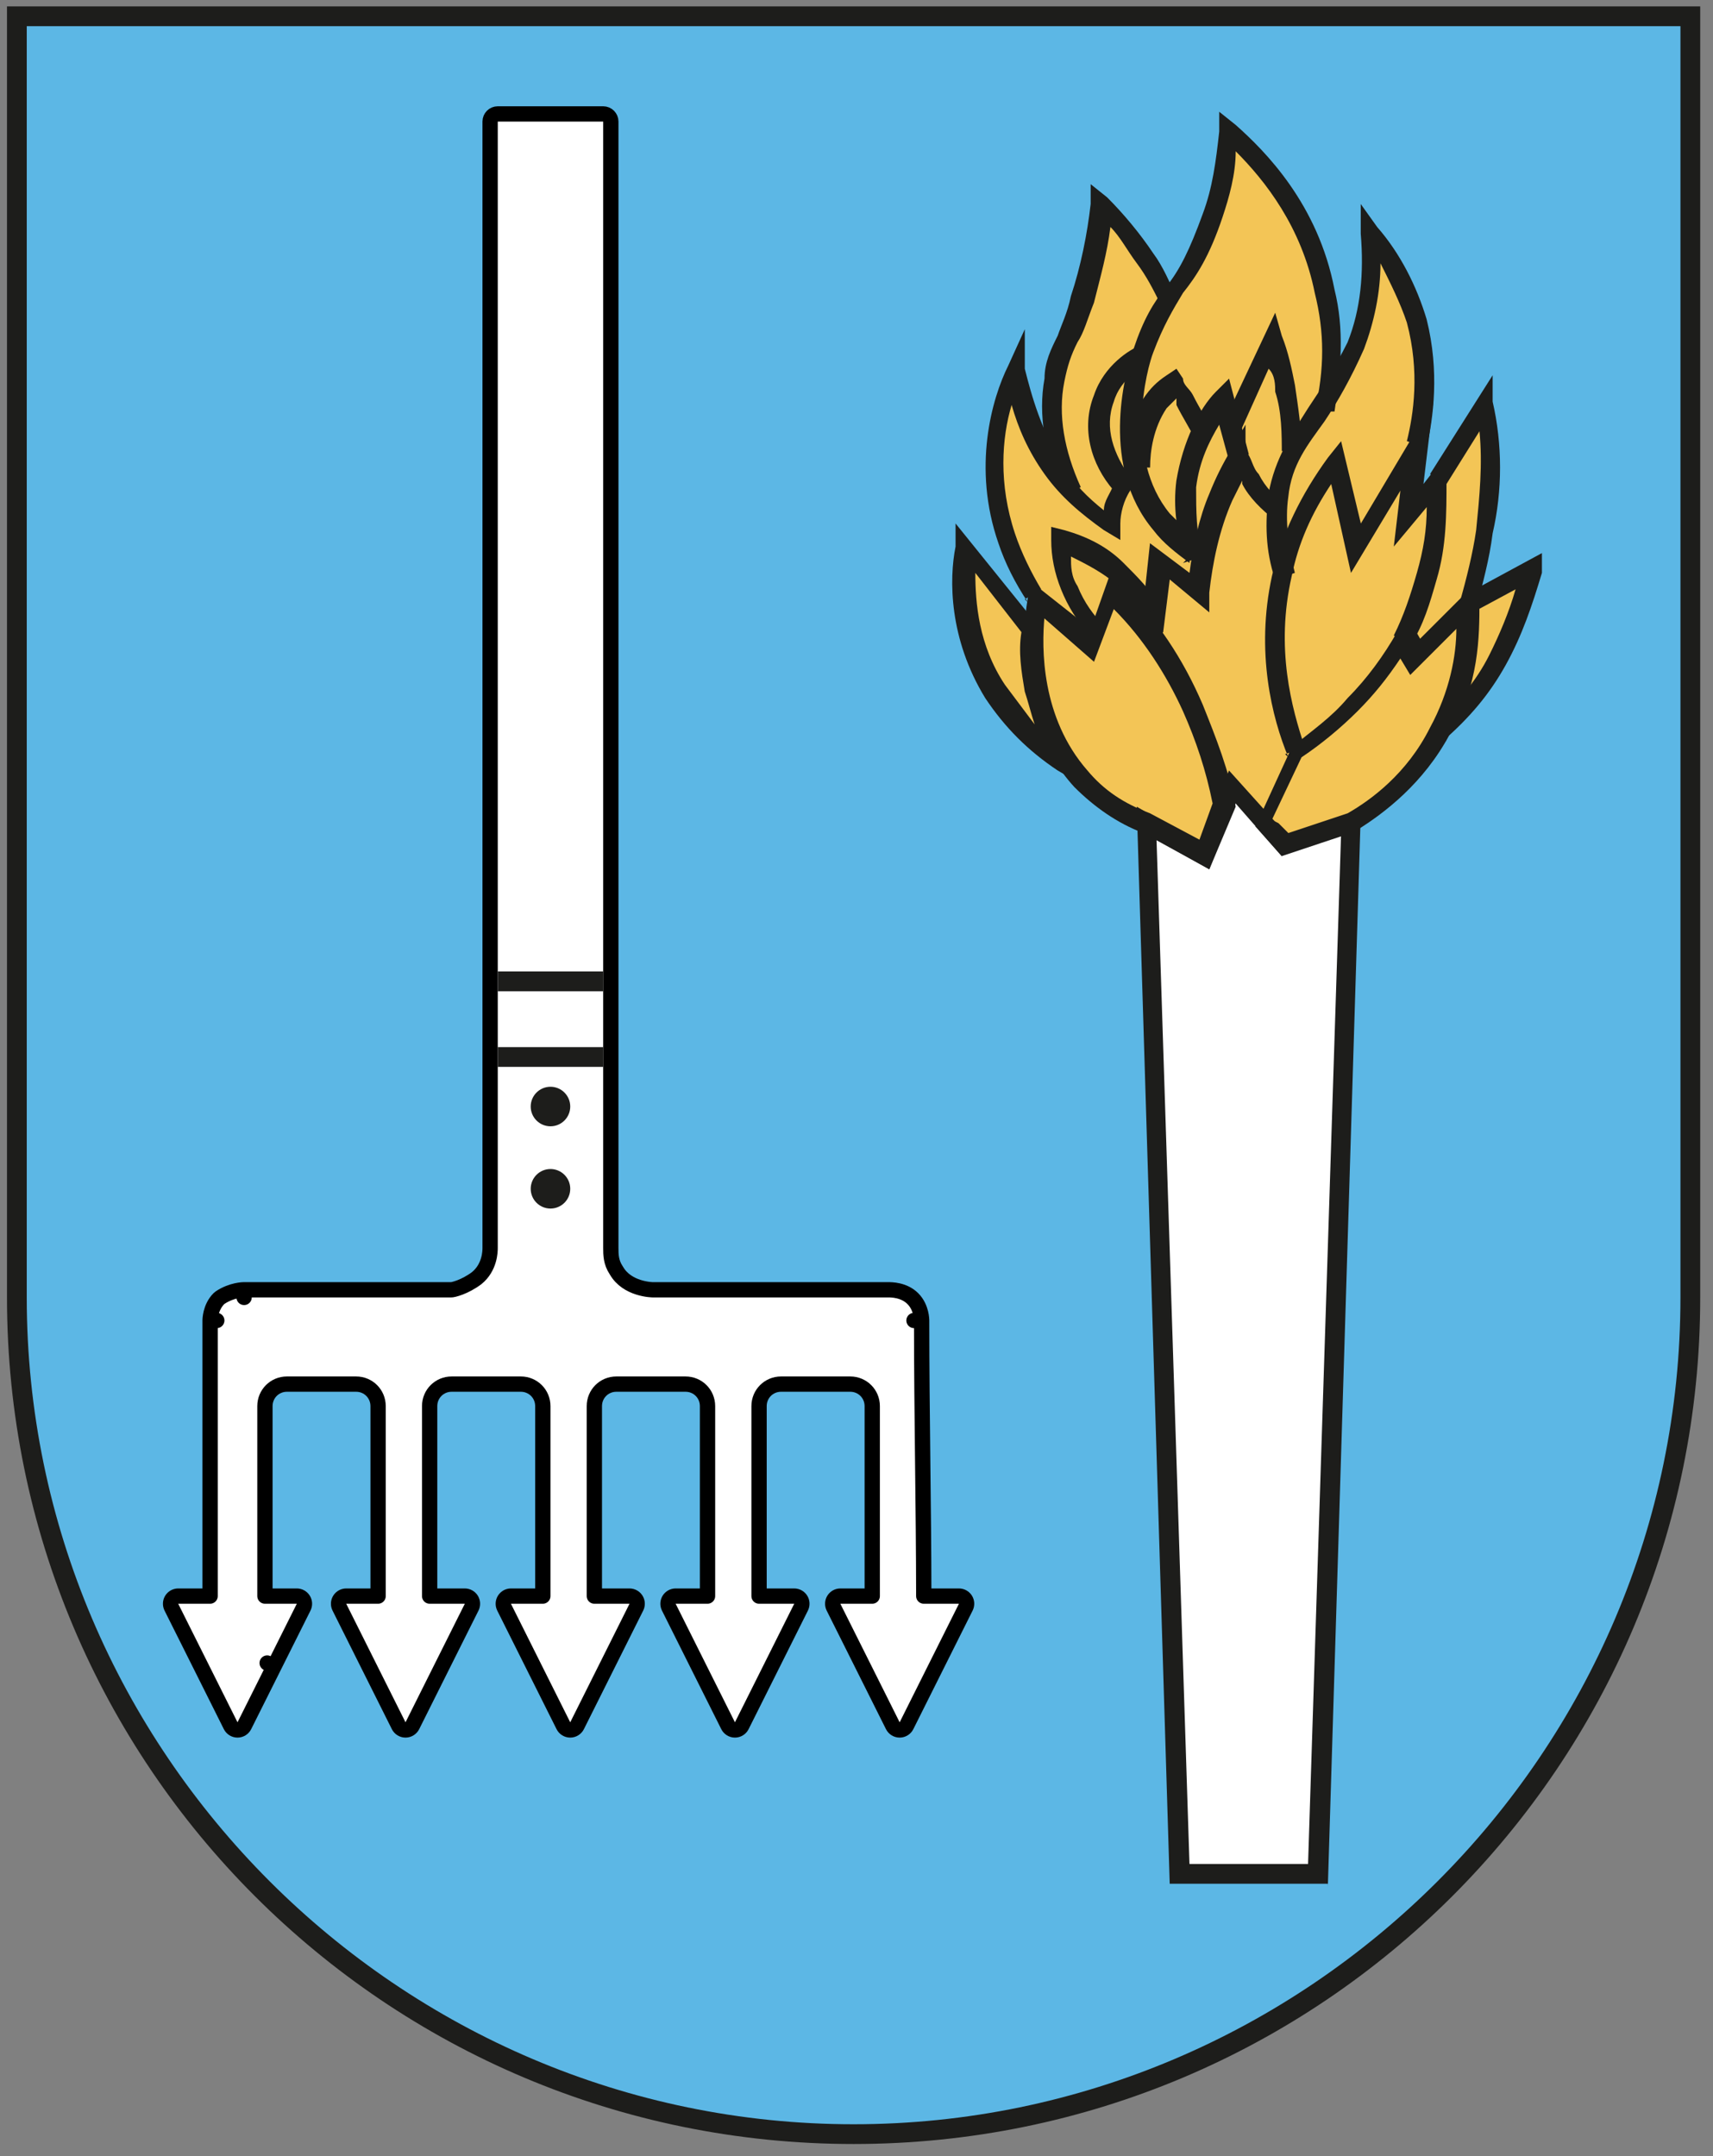 <?xml version="1.0" encoding="UTF-8"?>
<svg xmlns="http://www.w3.org/2000/svg" width="112" height="141" viewBox="0 0 112 141" fill="none">
  <rect x="0" y="0" width="112" height="141" fill="#808080" stroke="none"/>
  <path d="M1.109 1.07H110.524V84.855C110.524 115.008 85.971 139.562 55.817 139.562C25.663 139.562 1.109 115.008 1.109 84.855V1.07Z" fill="#5CB7E5"></path>
  <path d="M55.811 140.202C25.226 140.202 0.457 115.433 0.457 84.848V0.418H111.164V84.848C111.164 115.433 86.395 140.202 55.811 140.202ZM1.749 1.71V84.848C1.749 114.571 26.088 138.91 55.811 138.91C85.534 138.91 109.872 114.571 109.872 84.848V1.71H1.749Z" fill="#1D1D1B"></path>
  <path d="M96.083 39.62C96.514 38.327 96.945 36.604 97.16 34.881C97.591 31.651 97.591 28.635 97.16 26.481C96.083 28.204 95.006 29.927 94.144 31.435C93.498 32.297 92.852 32.943 92.206 33.804C92.206 32.297 92.637 30.789 92.637 29.281C93.068 27.989 93.714 24.974 92.637 21.312C91.775 18.512 90.483 16.574 89.621 15.712C89.837 19.158 89.406 21.527 88.76 23.035C88.114 24.758 87.252 26.05 86.391 27.127C86.822 25.404 87.037 22.604 86.391 19.374C85.098 13.558 81.437 10.112 80.145 9.035C80.145 10.328 79.714 12.266 79.068 14.635C78.206 17.435 77.129 18.727 76.268 20.02C75.837 19.158 75.406 18.297 74.76 17.22C73.898 15.712 72.822 14.635 71.96 13.774C71.96 15.281 71.529 17.435 70.668 20.02C69.806 22.604 69.16 23.466 68.945 25.189C68.729 26.912 68.729 29.281 70.237 32.512C69.806 32.081 69.375 31.651 68.945 31.004C67.006 28.42 66.575 25.62 66.36 24.327C65.714 26.05 64.206 30.573 65.929 35.527C66.36 37.035 67.222 38.327 67.868 39.404C67.868 40.912 67.652 41.558 67.652 41.558C66.36 39.835 64.852 38.112 63.56 36.173C63.56 37.466 62.914 41.558 65.499 45.65C67.006 48.02 68.729 49.312 70.022 50.173C70.237 50.604 70.668 51.035 71.099 51.466C72.606 52.974 74.114 53.835 75.406 54.481C76.698 55.127 77.991 55.989 79.283 56.635L80.575 53.404C81.437 53.835 82.514 54.05 83.375 54.481C83.806 54.912 83.503 54.795 83.934 55.225C85.442 54.795 87.245 53.849 88.753 53.418C90.045 52.772 92.837 50.239 94.776 46.793C95.853 45.931 97.097 45.333 98.39 43.179C99.682 40.81 99.766 39.266 100.197 37.758C98.904 38.404 98.091 38.317 96.583 38.963L96.083 39.62Z" fill="#F3C556"></path>
  <path d="M40.302 83.085C40.3 83.082 40.297 83.078 40.295 83.074C40.291 83.068 40.288 83.062 40.284 83.056C39.943 82.546 39.937 82.037 39.937 81.611V7.949C39.937 7.673 39.713 7.449 39.437 7.449H32.545C32.268 7.449 32.045 7.673 32.045 7.949V81.611C32.045 81.813 32.036 82.88 31.161 83.585C30.774 83.874 30.388 84.066 30.077 84.186C29.92 84.246 29.786 84.287 29.684 84.312C29.571 84.339 29.523 84.341 29.529 84.341H15.96V84.841C15.96 84.341 15.96 84.341 15.96 84.341H15.959H15.959L15.957 84.341L15.953 84.341L15.942 84.341C15.933 84.342 15.922 84.342 15.909 84.343C15.882 84.344 15.846 84.346 15.802 84.35C15.713 84.359 15.592 84.375 15.448 84.407C15.161 84.471 14.777 84.598 14.39 84.856C14.363 84.874 14.337 84.895 14.314 84.918C14.012 85.221 13.872 85.585 13.806 85.851C13.772 85.986 13.755 86.105 13.746 86.192C13.742 86.235 13.739 86.271 13.738 86.298C13.738 86.305 13.738 86.312 13.738 86.318C13.737 86.323 13.737 86.327 13.737 86.331L13.737 86.342L13.737 86.346L13.737 86.347L13.737 86.348L13.737 86.349C13.737 86.349 13.737 86.349 14.174 86.349H13.737V104.372H11.652C11.479 104.372 11.318 104.462 11.227 104.609C11.136 104.756 11.128 104.941 11.205 105.096L13.144 108.972L15.082 112.849C15.167 113.019 15.34 113.126 15.529 113.126C15.719 113.126 15.892 113.019 15.976 112.849L17.915 108.972L17.468 108.749L17.915 108.972L19.853 105.096C19.931 104.941 19.923 104.756 19.831 104.609C19.74 104.462 19.579 104.372 19.406 104.372H17.322V91.949C17.322 91.148 17.959 90.51 18.76 90.51H23.283C24.084 90.51 24.721 91.148 24.721 91.949V104.372H22.637C22.464 104.372 22.303 104.462 22.212 104.609C22.12 104.756 22.112 104.941 22.19 105.096L24.128 108.972L26.067 112.849C26.151 113.019 26.324 113.126 26.514 113.126C26.703 113.126 26.876 113.019 26.961 112.849L28.899 108.972L30.838 105.096C30.915 104.941 30.907 104.756 30.816 104.609C30.725 104.462 30.564 104.372 30.391 104.372H28.091V91.949C28.091 91.148 28.728 90.51 29.529 90.51H34.052C34.853 90.51 35.491 91.148 35.491 91.949V104.372H33.406C33.233 104.372 33.072 104.462 32.981 104.609C32.89 104.756 32.881 104.941 32.959 105.096L34.897 108.972L36.836 112.849C36.92 113.019 37.094 113.126 37.283 113.126C37.472 113.126 37.645 113.019 37.73 112.849L39.669 108.972L41.607 105.096C41.685 104.941 41.676 104.756 41.585 104.609C41.494 104.462 41.333 104.372 41.16 104.372H38.86V91.949C38.86 91.148 39.498 90.51 40.298 90.51H44.821C45.622 90.51 46.26 91.148 46.26 91.949V104.372H44.175C44.002 104.372 43.841 104.462 43.75 104.609C43.659 104.756 43.651 104.941 43.728 105.096L45.666 108.972L47.605 112.849C47.69 113.019 47.863 113.126 48.052 113.126C48.242 113.126 48.415 113.019 48.499 112.849L50.438 108.972L52.376 105.096C52.454 104.941 52.446 104.756 52.354 104.609C52.263 104.462 52.102 104.372 51.929 104.372H49.629V91.949C49.629 91.148 50.267 90.51 51.068 90.51H55.591C56.391 90.51 57.029 91.148 57.029 91.949V104.372H54.944C54.771 104.372 54.61 104.462 54.519 104.609C54.428 104.756 54.42 104.941 54.497 105.096L56.436 108.972L58.374 112.849C58.459 113.019 58.632 113.126 58.821 113.126C59.011 113.126 59.184 113.019 59.269 112.849L61.207 108.972L63.145 105.096C63.223 104.941 63.215 104.756 63.124 104.609C63.032 104.462 62.872 104.372 62.698 104.372H60.398C60.395 101.418 60.361 98.511 60.328 95.606L60.328 95.605C60.294 92.535 60.259 89.469 60.259 86.349H59.759C60.259 86.349 60.259 86.349 60.259 86.349V86.348L60.259 86.347L60.259 86.346L60.259 86.342L60.258 86.331C60.258 86.322 60.258 86.311 60.257 86.298C60.256 86.271 60.254 86.235 60.249 86.192C60.241 86.105 60.224 85.986 60.19 85.851C60.123 85.585 59.984 85.221 59.681 84.918C59.102 84.339 58.275 84.341 58.052 84.341L58.035 84.341H42.669H42.669L42.668 84.341L42.668 84.341H42.668L42.658 84.341C42.648 84.341 42.632 84.34 42.609 84.339C42.565 84.337 42.497 84.332 42.411 84.321C42.239 84.3 42.002 84.259 41.742 84.176C41.218 84.01 40.648 83.691 40.302 83.085Z" fill="white" stroke="black" stroke-linejoin="round"></path>
  <path d="M39.439 63.527H32.547V64.82H39.439V63.527Z" fill="#1D1D1B"></path>
  <path d="M39.439 68.473H32.547V69.765H39.439V68.473Z" fill="#1D1D1B"></path>
  <path d="M35.992 73.651C36.705 73.651 37.284 73.072 37.284 72.359C37.284 71.645 36.705 71.066 35.992 71.066C35.278 71.066 34.699 71.645 34.699 72.359C34.699 73.072 35.278 73.651 35.992 73.651Z" fill="#1D1D1B"></path>
  <path d="M35.992 79.03C36.705 79.03 37.284 78.451 37.284 77.738C37.284 77.024 36.705 76.445 35.992 76.445C35.278 76.445 34.699 77.024 34.699 77.738C34.699 78.451 35.278 79.03 35.992 79.03Z" fill="#1D1D1B"></path>
  <path d="M86.177 122.538H77.13L74.977 53.83C76.269 54.476 77.561 55.338 78.853 55.984C79.5 54.476 80.146 52.969 80.792 51.461L84.238 55.338C85.746 54.907 87.038 54.476 88.546 54.045C87.9 76.876 87.038 99.922 86.392 122.753L86.177 122.538Z" fill="white"></path>
  <path d="M86.817 123.183H76.478L74.324 52.752L78.416 55.121L80.355 50.383L84.232 54.691L88.97 53.183L86.817 123.398V123.183ZM77.77 121.89H85.524L87.678 54.691L83.801 55.983L80.786 52.537L79.063 56.844L75.617 54.906L77.77 121.89Z" fill="#1D1D1B"></path>
  <path d="M79.068 56.846L74.76 54.476C73.037 53.83 71.529 52.753 70.237 51.461C65.93 46.722 67.007 40.261 67.222 38.969V37.892L71.314 41.123L72.606 37.461L73.253 38.107C75.622 40.476 77.345 43.061 78.637 46.076C79.499 48.23 80.36 50.384 80.791 52.753L79.068 56.846ZM68.299 40.261C68.083 42.415 68.083 46.938 71.099 50.384C72.176 51.676 73.468 52.538 75.191 53.184L78.422 54.907L79.283 52.538C78.853 50.384 78.206 48.446 77.345 46.507C76.268 44.138 74.76 41.769 72.822 39.83L71.529 43.276L68.083 40.261H68.299Z" fill="#1D1D1B"></path>
  <path d="M71.738 51.892L69.154 50.384C67.215 49.092 65.708 47.584 64.415 45.646C62.046 41.769 62.046 37.892 62.477 35.738V34.23L67.862 40.907C67.862 42.415 67.861 43.707 68.077 45C68.508 46.507 68.938 48.015 69.8 49.523L71.308 51.892H71.738ZM63.769 37.461C63.769 39.4 63.985 42.2 65.708 44.784C66.354 45.646 67 46.507 67.646 47.369C67.431 46.723 67.215 45.861 67 45.215C66.784 43.923 66.569 42.63 66.784 41.338L63.769 37.461Z" fill="#1D1D1B"></path>
  <path d="M83.805 55.983L82.082 54.044L84.451 48.875C85.744 47.798 87.036 46.937 88.113 45.644C89.405 44.352 90.482 42.844 91.344 41.337L91.99 40.26L92.851 41.767L96.728 37.891V39.398C96.728 41.552 96.728 44.783 94.79 48.014C93.067 51.244 90.482 53.183 88.759 54.26L84.02 55.767L83.805 55.983ZM83.59 53.829L84.236 54.475L88.113 53.183C89.621 52.321 91.99 50.598 93.497 47.583C94.79 45.214 95.221 42.844 95.221 41.121L92.205 44.137L91.559 43.06C90.697 44.352 89.836 45.429 88.759 46.506C87.682 47.583 86.39 48.66 85.097 49.521L83.159 53.614L83.59 53.829Z" fill="#1D1D1B"></path>
  <path d="M94.569 48.445L93.707 47.368C95.215 46.076 96.507 44.568 97.368 42.845C98.015 41.553 98.661 40.045 99.092 38.537L96.292 40.045L95.645 38.968L100.815 36.168V37.46C100.169 39.614 99.522 41.553 98.445 43.491C97.368 45.429 96.076 46.937 94.353 48.445H94.569Z" fill="#1D1D1B"></path>
  <path d="M84.238 49.527C83.161 46.943 82.084 42.635 83.161 37.681C83.807 34.881 85.099 32.296 86.823 29.927L87.684 28.85L88.976 34.235L93.715 26.266L93.069 31.65L94.576 29.712V31.435C94.576 33.589 94.576 35.742 93.93 37.896C93.499 39.404 93.069 40.912 92.207 42.204L91.13 41.558C91.776 40.266 92.207 38.973 92.638 37.466C93.069 35.958 93.284 34.666 93.284 33.158L91.13 35.742L91.561 32.081L88.33 37.466L87.038 31.65C85.746 33.589 84.884 35.527 84.453 37.681C83.376 42.419 84.453 46.296 85.315 48.881L84.022 49.312L84.238 49.527Z" fill="#1D1D1B"></path>
  <path d="M96.731 39.831L95.438 39.401C95.869 37.893 96.3 36.17 96.515 34.662C96.731 32.508 96.946 30.354 96.731 28.201L94.577 31.647L93.5 31.001L97.592 24.539V26.262C98.238 29.062 98.238 32.078 97.592 34.877C97.377 36.601 96.946 38.108 96.515 39.831H96.731Z" fill="#1D1D1B"></path>
  <path d="M83.368 37.894C82.722 35.955 82.722 34.232 82.937 32.294C83.368 29.924 84.445 28.417 85.522 26.694C86.383 25.401 87.245 24.109 88.107 22.386C88.968 20.232 89.183 17.863 88.968 15.278V13.34L90.045 14.848C91.553 16.571 92.63 18.724 93.276 20.878C94.137 24.324 93.707 27.34 93.276 29.278L91.984 28.848C92.414 27.124 92.845 24.324 91.984 21.094C91.553 19.801 90.907 18.509 90.26 17.217C90.26 19.155 89.83 21.094 89.183 22.817C88.322 24.755 87.46 26.263 86.599 27.555C85.522 29.063 84.445 30.355 84.23 32.509C84.014 34.017 84.23 35.74 84.66 37.463L83.368 37.894Z" fill="#1D1D1B"></path>
  <path d="M77.778 36.816C76.916 36.17 76.055 35.524 75.408 34.662C71.962 30.57 73.47 24.539 74.116 22.816C74.762 20.878 75.408 19.801 76.27 18.724C77.131 17.647 77.778 16.355 78.639 13.986C79.285 12.262 79.501 10.539 79.716 8.601V7.309L80.793 8.17C82.731 9.893 86.178 13.339 87.254 18.939C87.901 21.524 87.685 24.108 87.254 26.909H85.962C86.608 24.108 86.608 21.739 85.962 19.155C85.101 14.847 82.731 11.832 80.793 9.893C80.793 11.401 80.362 12.909 79.931 14.201C79.07 16.785 78.208 18.078 77.347 19.155C76.701 20.232 76.055 21.308 75.408 23.032C74.978 24.108 73.47 29.924 76.485 33.585C77.132 34.232 77.778 34.878 78.424 35.309L77.778 36.385V36.816Z" fill="#1D1D1B"></path>
  <path d="M75.835 41.554H74.543L75.189 35.523L77.774 37.462C77.989 35.739 78.42 33.8 79.066 32.293C79.497 31.216 79.928 30.354 80.574 29.277L81.435 27.77V29.493C81.866 29.923 81.866 30.57 82.297 31C82.728 31.862 83.374 32.508 84.02 32.939L83.374 34.016C82.512 33.37 81.651 32.508 81.22 31.646C81.22 31.646 81.22 31.646 81.22 31.431C81.004 31.862 80.789 32.293 80.574 32.723C79.712 34.662 79.281 36.816 79.066 38.754V40.046L76.481 37.893L76.051 41.339L75.835 41.554Z" fill="#1D1D1B"></path>
  <path d="M67.219 39.404C66.358 38.112 65.712 36.82 65.281 35.527C63.558 30.573 64.85 26.05 65.927 23.897L67.004 21.527V24.112C67.435 25.835 68.081 28.204 69.589 30.573C70.235 31.65 71.096 32.512 72.173 33.373C72.173 32.727 72.604 32.297 72.82 31.65C73.035 31.22 73.466 30.573 73.896 30.143L74.758 31.004C74.327 31.435 74.112 31.65 73.896 32.081C73.466 32.727 73.25 33.589 73.25 34.235V35.312L72.173 34.666C70.666 33.589 69.373 32.512 68.296 31.004C67.219 29.497 66.573 27.989 66.143 26.481C65.496 28.635 65.281 31.65 66.358 34.881C66.789 36.173 67.435 37.466 68.081 38.543L67.004 39.189L67.219 39.404Z" fill="#1D1D1B"></path>
  <path d="M69.587 32.504C68.294 29.704 67.864 27.12 68.294 24.751C68.294 23.674 68.725 22.812 69.156 21.951C69.371 21.305 69.802 20.443 70.017 19.366C70.664 17.428 71.094 15.274 71.31 13.335V12.043L72.387 12.905C73.463 13.981 74.54 15.274 75.402 16.566C76.048 17.428 76.479 18.505 76.91 19.366L75.833 19.797C75.402 18.935 74.971 18.074 74.325 17.212C73.679 16.351 73.248 15.489 72.602 14.843C72.387 16.566 71.956 18.074 71.525 19.797C71.094 20.874 70.879 21.735 70.448 22.381C70.017 23.243 69.802 23.889 69.587 24.966C69.156 27.12 69.587 29.489 70.664 31.858L69.587 32.289V32.504Z" fill="#1D1D1B"></path>
  <path d="M72.823 32.082C71.315 30.359 70.669 27.99 71.53 25.836C72.177 23.898 73.9 22.821 74.546 22.605L75.192 23.682C74.761 23.898 73.254 24.759 72.823 26.267C72.177 27.99 72.823 29.713 73.9 31.221L73.038 32.082H72.823Z" fill="#1D1D1B"></path>
  <path d="M71.315 41.561C70.454 40.699 69.807 39.622 69.377 38.545C68.946 37.468 68.731 36.392 68.731 35.315V34.453L69.592 34.669C71.1 35.099 72.392 35.745 73.469 36.822C74.33 37.684 75.192 38.545 75.838 39.622L74.761 40.269C74.115 39.407 73.469 38.545 72.607 37.899C71.746 37.253 70.884 36.822 70.023 36.392C70.023 37.038 70.023 37.684 70.454 38.33C70.884 39.407 71.531 40.269 72.177 40.915L71.315 41.776V41.561Z" fill="#1D1D1B"></path>
  <path d="M77.559 36.604C76.913 34.881 76.697 33.158 76.913 31.435C77.344 28.85 78.421 26.696 79.497 25.619L80.359 24.758L81.651 29.712L80.359 30.142L79.713 27.773C79.067 28.85 78.421 30.142 78.205 31.866C78.205 33.373 78.205 34.881 78.636 36.389L77.344 36.819L77.559 36.604Z" fill="#1D1D1B"></path>
  <path d="M73.473 30.575C73.473 29.282 73.473 27.559 74.765 26.052C75.196 25.406 75.626 24.975 76.273 24.544L76.919 24.113L77.35 24.759C77.35 25.19 77.78 25.406 77.996 25.836C78.427 26.698 78.857 27.344 79.288 28.206L78.211 28.852C77.78 27.99 77.35 27.344 76.919 26.483C76.919 26.483 76.919 26.267 76.919 26.052C76.703 26.267 76.488 26.483 76.273 26.698C75.411 27.99 75.196 29.498 75.196 30.575H73.903H73.473Z" fill="#1D1D1B"></path>
  <path d="M83.807 29.711C83.807 28.418 83.807 26.911 83.376 25.618C83.376 25.188 83.376 24.541 82.945 24.111L81.007 28.418L79.93 27.772L83.376 20.449L83.807 21.957C84.237 23.034 84.453 24.111 84.668 25.188C84.883 26.695 85.099 27.988 85.099 29.495H83.807V29.711Z" fill="#1D1D1B"></path>
</svg>
